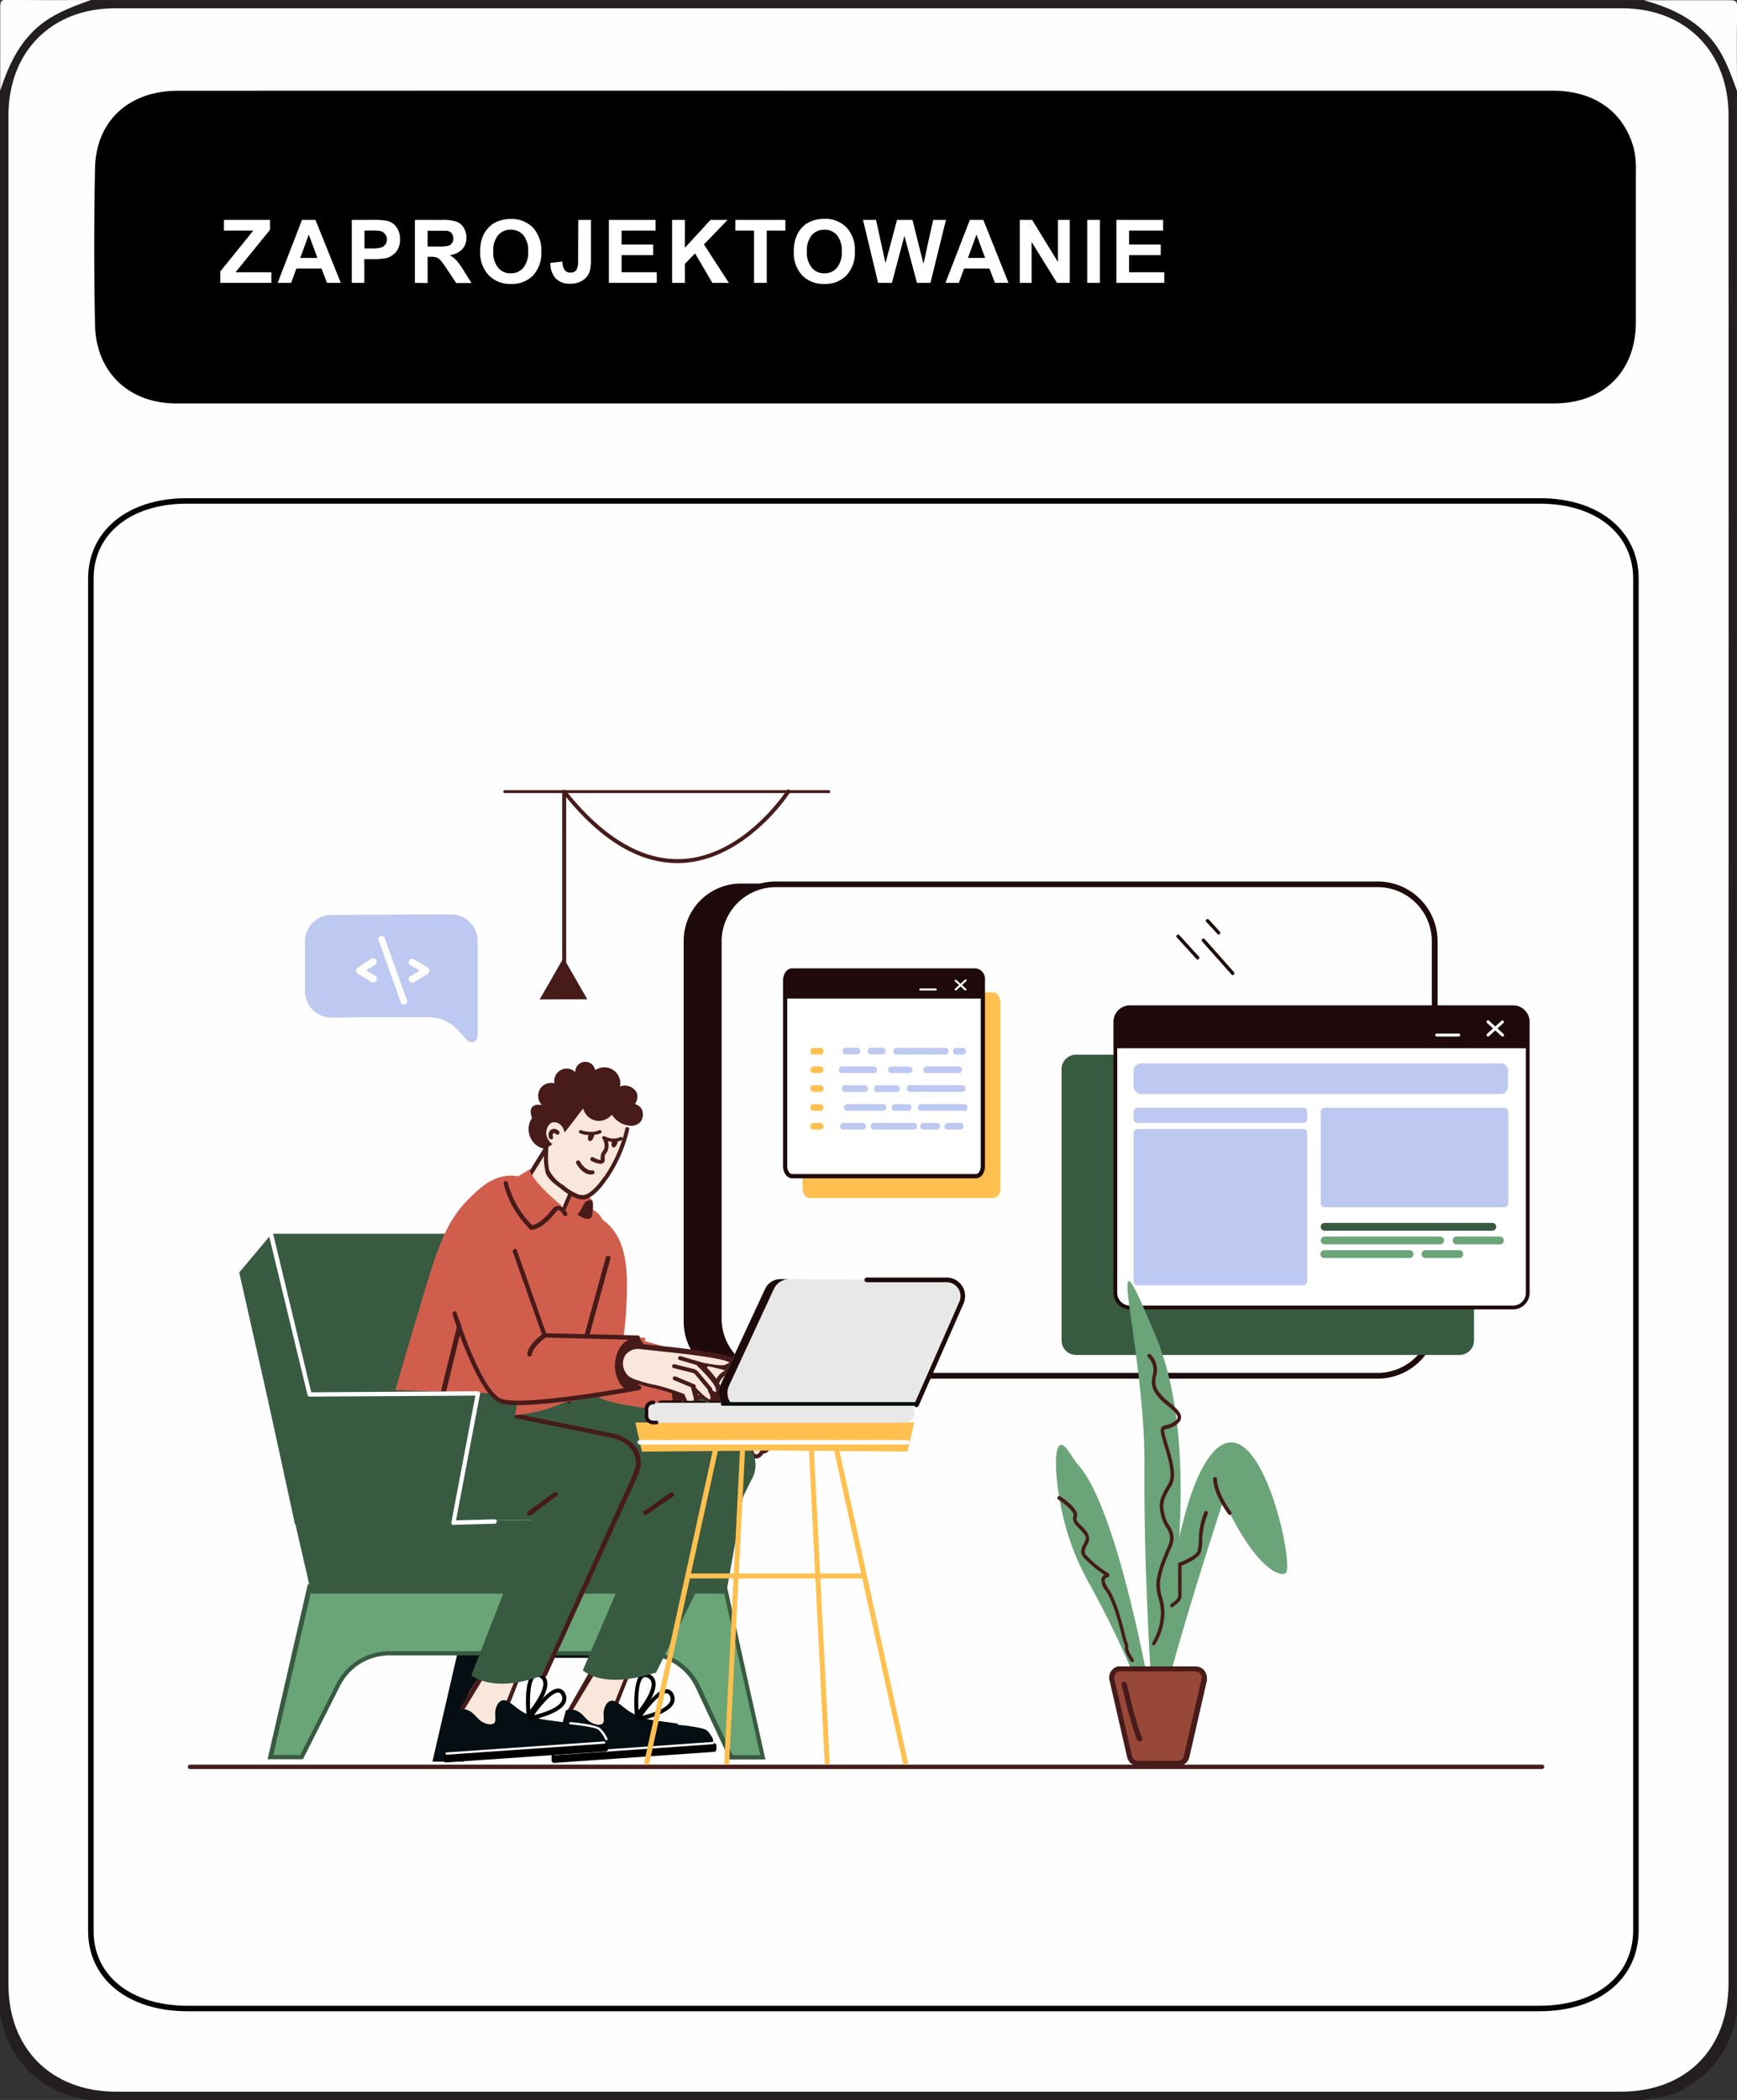 <svg xmlns="http://www.w3.org/2000/svg" xmlns:xlink="http://www.w3.org/1999/xlink" width="316" height="381.97" viewBox="0 0 316 381.97"><rect x="0" y="0" width="316" height="381.97" fill="#333333" stroke="none"/><defs><style>.a,.f{fill:none;}.b{fill:#231f20;}.c{fill:#fdfdfd;}.d{fill:#fefefe;}.e{fill:#fff;}.f{stroke:#000;stroke-miterlimit:10;}.g{clip-path:url(#a);}.h{fill:#461b1a;}.i{fill:#1e0a0a;}.j{clip-path:url(#b);}.k{fill:#385a41;}.l{fill:#bdc9f1;}.m{fill:#6aa478;}.n{clip-path:url(#c);}.o{fill:#ffc04f;}.p{clip-path:url(#d);}.q{fill:#050e13;}.r{fill:#6aa578;}.s{fill:#f9e7db;}.t{fill:#d15e4c;}.u{opacity:0;}.v{fill:#fefeff;}.w{clip-path:url(#e);}.x{fill:#e8e8e8;}.y{fill:#050e12;}.z{fill:#974839;}</style><clipPath id="a" transform="translate(108 141)"><rect class="a" x="-74.15" y="2.44" width="247.35" height="178.5"/></clipPath><clipPath id="b" transform="translate(108 141)"><rect class="a" x="84.83" y="41.48" width="85.88" height="64.23"/></clipPath><clipPath id="c" transform="translate(108 141)"><rect class="a" x="33.38" y="33.68" width="40.81" height="43.29"/></clipPath><clipPath id="d" transform="translate(108 141)"><rect class="a" x="-64.57" y="20.19" width="97.95" height="159.7"/></clipPath><clipPath id="e" transform="translate(108 141)"><rect class="a" x="7.47" y="91.17" width="119.59" height="89.07"/></clipPath></defs><path class="b" d="M191,241H-91.47A18.36,18.36,0,0,1-108,225V-124.47c.77-7,4.56-11.89,10.76-15.08,1.83-.94,3.84-.87,5.73-1.41H191c7.34.46,12.27,4.4,15.58,10.75.95,1.84.87,3.85,1.41,5.74V224.47c-.76,7-4.55,11.89-10.76,15.08C195.2,240.58,193,240.45,191,241Z" transform="translate(108 141)"/><path class="c" d="M208-124.47c-1.29-3.51-2.49-7.05-5.12-9.91-3.25-3.54-7.38-5.36-11.87-6.58,5.21,0,10.42,0,15.63,0,1.16,0,1.42.22,1.4,1.4C207.91-134.56,208-129.51,208-124.47Z" transform="translate(108 141)"/><path class="d" d="M-91.47-141c-3.68,1.33-7.33,2.65-10.27,5.47-3.21,3.08-4.87,6.94-6.22,11,0-5,0-10.09,0-15.13,0-1.17.23-1.42,1.4-1.4C-101.56-140.92-96.51-141-91.47-141Z" transform="translate(108 141)"/><path class="d" d="M206.46,50.25V219.72c0,12-7.73,19.75-19.62,19.75H-86.84c-11.78,0-19.62-7.79-19.62-19.5V-120c0-11.6,7.84-19.49,19.37-19.49H187.09c11.54,0,19.37,7.89,19.37,19.5Q206.48-34.85,206.46,50.25Z" transform="translate(108 141)"/><path d="M49.33-124.5H174.52c7.52,0,12.85,3.82,14.67,10.38a15.76,15.76,0,0,1,.41,4.21c0,9.16,0,18.33,0,27.49,0,9-5.87,14.8-14.91,14.8q-125.32,0-250.65,0c-8.58,0-14.58-5.69-14.75-14.26q-.29-14.25,0-28.49c.16-8.64,6.16-14.12,15.09-14.12Q-13.14-124.52,49.33-124.5Z" transform="translate(108 141)"/><path class="e" d="M-67.92-89.55v-2.08l6-7.43h-5.34V-101h8.38v1.8l-6.27,7.72h6.52v1.93Z" transform="translate(108 141)"/><path class="e" d="M-46-89.55h-2.51l-1-2.6h-4.58l-.94,2.6h-2.46L-53.06-101h2.45Zm-4.25-4.53-1.58-4.25-1.55,4.25Z" transform="translate(108 141)"/><path class="e" d="M-44-89.55V-101h3.71a13.79,13.79,0,0,1,2.75.17,3,3,0,0,1,1.65,1.12,3.58,3.58,0,0,1,.66,2.23,3.69,3.69,0,0,1-.38,1.78,3,3,0,0,1-1,1.12,3.24,3.24,0,0,1-1.2.55,13.2,13.2,0,0,1-2.4.16h-1.51v4.32Zm2.31-9.51v3.25h1.27A6,6,0,0,0-38.59-96a1.51,1.51,0,0,0,.72-.57,1.55,1.55,0,0,0,.26-.89,1.46,1.46,0,0,0-.37-1A1.59,1.59,0,0,0-38.9-99a12,12,0,0,0-1.67-.07Z" transform="translate(108 141)"/><path class="e" d="M-32.52-89.55V-101h4.87a8.25,8.25,0,0,1,2.67.31,2.63,2.63,0,0,1,1.33,1.1,3.29,3.29,0,0,1,.5,1.8,3,3,0,0,1-.76,2.13,3.67,3.67,0,0,1-2.27,1.06,5.22,5.22,0,0,1,1.24,1,12.6,12.6,0,0,1,1.32,1.86l1.4,2.23H-25L-26.66-92a15.07,15.07,0,0,0-1.22-1.68,1.77,1.77,0,0,0-.69-.48,3.75,3.75,0,0,0-1.17-.13h-.47v4.78Zm2.31-6.61h1.71a8.48,8.48,0,0,0,2.08-.14,1.22,1.22,0,0,0,.65-.48,1.48,1.48,0,0,0,.24-.86,1.42,1.42,0,0,0-.31-.94,1.45,1.45,0,0,0-.87-.44c-.19,0-.75,0-1.69,0h-1.81Z" transform="translate(108 141)"/><path class="e" d="M-20.64-95.2a7.27,7.27,0,0,1,.52-2.94A5.4,5.4,0,0,1-19-99.71a4.27,4.27,0,0,1,1.48-1,6.33,6.33,0,0,1,2.47-.46,5.39,5.39,0,0,1,4,1.57,6.05,6.05,0,0,1,1.52,4.37A6,6,0,0,1-11-90.92a5.31,5.31,0,0,1-4,1.57,5.38,5.38,0,0,1-4.06-1.56A5.89,5.89,0,0,1-20.64-95.2Zm2.38-.08a4.3,4.3,0,0,0,.9,3,2.92,2.92,0,0,0,2.28,1,2.89,2.89,0,0,0,2.27-1,4.37,4.37,0,0,0,.89-3,4.29,4.29,0,0,0-.87-2.94,2.9,2.9,0,0,0-2.29-1,2.94,2.94,0,0,0-2.3,1A4.29,4.29,0,0,0-18.26-95.28Z" transform="translate(108 141)"/><path class="e" d="M-2.79-101h2.3v7.25a7.29,7.29,0,0,1-.25,2.19A3.07,3.07,0,0,1-2-90a4,4,0,0,1-2.33.61,3.47,3.47,0,0,1-2.61-1,4,4,0,0,1-.92-2.79l2.18-.25a3,3,0,0,0,.29,1.39,1.23,1.23,0,0,0,1.14.62,1.29,1.29,0,0,0,1.1-.44,3.51,3.51,0,0,0,.32-1.83Z" transform="translate(108 141)"/><path class="e" d="M2.77-89.55V-101h8.49v1.94H5.08v2.54h5.75v1.93H5.08v3.11h6.4v1.93Z" transform="translate(108 141)"/><path class="e" d="M14.27-89.55V-101h2.32v5.08L21.26-101h3.11l-4.31,4.46,4.54,7h-3l-3.15-5.37L16.59-93v3.46Z" transform="translate(108 141)"/><path class="e" d="M29.18-89.55v-9.51h-3.4V-101h9.1v1.94H31.49v9.51Z" transform="translate(108 141)"/><path class="e" d="M36.41-95.2a7.26,7.26,0,0,1,.53-2.94A5.37,5.37,0,0,1,38-99.71a4.36,4.36,0,0,1,1.48-1A6.36,6.36,0,0,1,42-101.2a5.39,5.39,0,0,1,4,1.57,6,6,0,0,1,1.52,4.37A6,6,0,0,1,46-90.92a5.33,5.33,0,0,1-4,1.57,5.39,5.39,0,0,1-4.06-1.56A5.94,5.94,0,0,1,36.41-95.2Zm2.39-.08a4.3,4.3,0,0,0,.9,3,2.89,2.89,0,0,0,2.28,1,2.9,2.9,0,0,0,2.27-1,4.37,4.37,0,0,0,.88-3,4.34,4.34,0,0,0-.86-2.94,2.91,2.91,0,0,0-2.29-1,3,3,0,0,0-2.31,1A4.34,4.34,0,0,0,38.8-95.28Z" transform="translate(108 141)"/><path class="e" d="M51.75-89.55,49-101h2.37l1.72,7.87,2.1-7.87H58l2,8,1.76-8h2.33L61.27-89.55H58.82l-2.29-8.56-2.27,8.56Z" transform="translate(108 141)"/><path class="e" d="M75.47-89.55H73l-1-2.6H67.38l-.94,2.6H64L68.44-101h2.45Zm-4.25-4.53-1.58-4.25-1.55,4.25Z" transform="translate(108 141)"/><path class="e" d="M77.52-89.55V-101h2.25l4.69,7.65V-101h2.15v11.45H84.29L79.67-97v7.47Z" transform="translate(108 141)"/><path class="e" d="M89.79-89.55V-101H92.1v11.45Z" transform="translate(108 141)"/><path class="e" d="M95.1-89.55V-101h8.49v1.94H97.41v2.54h5.75v1.93H97.41v3.11h6.4v1.93Z" transform="translate(108 141)"/><path class="f" d="M189.61,87.42V210.05c0,8.66-7,14.29-17.63,14.29H-73.84c-10.58,0-17.63-5.64-17.63-14.11v-246c0-8.4,7-14.11,17.4-14.11H172.21c10.36,0,17.39,5.71,17.4,14.11Z" transform="translate(108 141)"/><g class="g"><path class="h" d="M-5.49,40.77h4.34L-3.32,37l-2.17-3.76L-7.64,37l-2.18,3.79Z" transform="translate(108 141)"/><path class="h" d="M42.69,3.26H-16.17A.29.29,0,0,1-16.45,3a.28.28,0,0,1,.28-.27H42.69a.28.28,0,1,1,0,.55Z" transform="translate(108 141)"/><path class="h" d="M-5.37,35.41a.36.36,0,0,1-.35-.36V3a.35.35,0,0,1,.35-.36.37.37,0,0,1,.29.14c6.86,8.64,14,12.81,21.18,12.47C27.36,14.68,35,2.93,35.08,2.81a.38.38,0,0,1,.49-.18.37.37,0,0,1,.17.49.35.35,0,0,1-.05.08c-.08.12-7.92,12.17-19.56,12.77C8.92,16.34,1.82,12.32-5,4V35a.35.35,0,0,1-.36.37Z" transform="translate(108 141)"/><path class="h" d="M172.53,180.78h-246a.4.4,0,0,1-.35-.45.39.39,0,0,1,.35-.35h246a.4.4,0,0,1,0,.8Z" transform="translate(108 141)"/><path class="i" d="M142.63,109.77H33.13a10.91,10.91,0,0,1-10.89-10.9V30.23A10.9,10.9,0,0,1,33.13,19.34h109.5a10.89,10.89,0,0,1,10.9,10.89V98.87A10.91,10.91,0,0,1,142.63,109.77ZM33.13,20.37a9.87,9.87,0,0,0-9.85,9.86V98.87a9.87,9.87,0,0,0,9.85,9.85h109.5a9.85,9.85,0,0,0,9.85-9.85V30.23a9.86,9.86,0,0,0-9.85-9.86Z" transform="translate(108 141)"/><path class="i" d="M33.13,109.85A10.41,10.41,0,0,1,22.76,99.39V30.17A10.42,10.42,0,0,1,33.1,19.71H26.75A10.42,10.42,0,0,0,16.38,30.17h0V99.43a10.42,10.42,0,0,0,10.37,10.42h6.38Z" transform="translate(108 141)"/><path class="i" d="M109.88,33.53a.3.3,0,0,1-.23-.11l-3.55-3.9a.31.31,0,0,1,0-.43h0a.31.31,0,0,1,.44,0l3.55,3.9a.3.3,0,0,1,0,.44A.26.26,0,0,1,109.88,33.53Z" transform="translate(108 141)"/><path class="i" d="M116.27,36.37a.3.3,0,0,1-.23-.11l-5.33-6a.33.33,0,0,1,0-.45.31.31,0,0,1,.44,0h0l5.32,6a.31.31,0,0,1,0,.44h0A.28.28,0,0,1,116.27,36.37Z" transform="translate(108 141)"/><path class="i" d="M113.74,29a.34.34,0,0,1-.23-.1l-2.05-2.2a.31.31,0,0,1,0-.44.32.32,0,0,1,.45,0l0,0,2,2.2a.31.31,0,0,1,0,.44h0A.32.32,0,0,1,113.74,29Z" transform="translate(108 141)"/></g><g class="j"><path class="k" d="M160.16,53.49v49.32a2.65,2.65,0,0,1-2.65,2.65H87.77a2.65,2.65,0,0,1-2.65-2.64h0V53.49a2.64,2.64,0,0,1,2.63-2.65h69.76A2.65,2.65,0,0,1,160.16,53.49Z" transform="translate(108 141)"/><path class="e" d="M169.92,44.87v49.3a2.63,2.63,0,0,1-2.63,2.65H97.56a2.65,2.65,0,0,1-2.7-2.6V44.87a2.65,2.65,0,0,1,2.65-2.65h69.76a2.65,2.65,0,0,1,2.65,2.64Z" transform="translate(108 141)"/><path class="i" d="M169.92,44.87v4.81H94.86V44.87a2.65,2.65,0,0,1,2.65-2.65h69.76a2.65,2.65,0,0,1,2.65,2.64Z" transform="translate(108 141)"/><path class="e" d="M157.42,47.54h-4.09a.27.27,0,0,1-.23-.31.28.28,0,0,1,.23-.22h4.09a.26.26,0,0,1,.22.31.24.24,0,0,1-.22.22Z" transform="translate(108 141)"/><path class="e" d="M165.36,47.54a.26.26,0,0,1-.19-.07l-2.64-2.4a.27.27,0,1,1,.38-.38l2.64,2.4a.28.28,0,0,1,0,.38A.26.26,0,0,1,165.36,47.54Z" transform="translate(108 141)"/><path class="e" d="M162.71,47.54a.27.27,0,0,1-.2-.46l2.64-2.4a.27.27,0,0,1,.38.38l-2.64,2.4A.25.25,0,0,1,162.71,47.54Z" transform="translate(108 141)"/><path class="i" d="M167.27,97.17H97.56a3,3,0,0,1-3-3V44.87a3,3,0,0,1,3-3h69.71a3,3,0,0,1,3,3v49.3A3,3,0,0,1,167.27,97.17ZM97.56,42.57a2.32,2.32,0,0,0-2.31,2.3v49.3a2.32,2.32,0,0,0,2.31,2.31h69.71a2.32,2.32,0,0,0,2.32-2.31V44.87a2.32,2.32,0,0,0-2.32-2.3Z" transform="translate(108 141)"/><path class="l" d="M165,58H99.58a1.4,1.4,0,0,1-1.35-1.35V53.75a1.39,1.39,0,0,1,1.35-1.34H165a1.38,1.38,0,0,1,1.35,1.34v2.92A1.39,1.39,0,0,1,165,58Z" transform="translate(108 141)"/><path class="l" d="M129.09,63.26H98.94a.72.72,0,0,1-.71-.71V61.2a.72.72,0,0,1,.72-.72H129.1a.72.72,0,0,1,.72.72v1.35a.71.71,0,0,1-.73.71Z" transform="translate(108 141)"/><path class="l" d="M129.09,92.79H98.94a.72.72,0,0,1-.72-.71v-27a.72.72,0,0,1,.72-.72h30.15a.73.73,0,0,1,.72.72v27A.73.73,0,0,1,129.09,92.79Z" transform="translate(108 141)"/><path class="l" d="M165.67,78.6H133a.72.72,0,0,1-.72-.72V61.22a.71.71,0,0,1,.71-.72h32.67a.72.72,0,0,1,.72.72h0V77.86a.72.72,0,0,1-.7.74Z" transform="translate(108 141)"/><path class="k" d="M163.41,82.86H133.06a.72.72,0,0,1-.78-.64.7.7,0,0,1,.64-.78h30.49a.71.71,0,0,1,.14,1.42Z" transform="translate(108 141)"/><path class="m" d="M154,85.34H133a.71.71,0,1,1,0-1.42h21a.71.71,0,0,1,0,1.42Z" transform="translate(108 141)"/><path class="m" d="M148.41,87.83H133a.72.72,0,0,1-.78-.64.7.7,0,0,1,.64-.78h15.51a.71.71,0,0,1,.14,1.42Z" transform="translate(108 141)"/><path class="m" d="M157.41,87.83h-6a.72.72,0,0,1-.78-.64.7.7,0,0,1,.64-.78h6.14a.71.71,0,0,1,.14,1.42Z" transform="translate(108 141)"/><path class="m" d="M164.91,85.34H157a.71.71,0,1,1,0-1.42h7.87a.71.71,0,0,1,0,1.42Z" transform="translate(108 141)"/></g><g class="n"><path class="o" d="M74,41.32V75.24c0,.94-.6,1.68-1.27,1.68H39.28c-.68,0-1.28-.8-1.28-1.81V41.32c0-1,.57-1.81,1.28-1.81H72.7c.67,0,1.22.74,1.26,1.68Z" transform="translate(108 141)"/><path class="e" d="M70.81,37.33V71.24c0,.94-.6,1.69-1.27,1.69H36.11c-.67,0-1.26-.81-1.26-1.82V37.33c0-1,.56-1.81,1.26-1.81H69.53c.68,0,1.23.75,1.27,1.69A.49.49,0,0,1,70.81,37.33Z" transform="translate(108 141)"/><path class="i" d="M70.81,37.33v3.3h-36v-3.3c0-1,.56-1.81,1.26-1.81H69a1.81,1.81,0,0,1,1.81,1.69A.49.49,0,0,1,70.81,37.33Z" transform="translate(108 141)"/><path class="e" d="M62.23,39.16h-2.8a.18.18,0,0,1,0-.36h2.8a.18.18,0,0,1,0,.36Z" transform="translate(108 141)"/><path class="e" d="M67.67,39.16a.15.15,0,0,1-.12,0l-1.81-1.64a.18.18,0,1,1,.22-.29l0,0,1.81,1.64a.19.19,0,0,1,0,.26A.2.2,0,0,1,67.67,39.16Z" transform="translate(108 141)"/><path class="e" d="M65.87,39.16a.17.17,0,0,1-.14-.06.19.19,0,0,1,0-.26l1.81-1.64a.18.18,0,1,1,.27.25l0,0L66,39.11A.14.14,0,0,1,65.87,39.16Z" transform="translate(108 141)"/><path class="i" d="M69.53,73.33H36.11c-.93,0-1.65-1-1.65-2.2V37.33c0-1.23.72-2.19,1.65-2.19H69.53a1.91,1.91,0,0,1,1.66,2V71.28C71.13,72.46,70.42,73.33,69.53,73.33ZM36.11,35.9c-.48,0-.89.68-.89,1.43V71.11c0,.78.41,1.44.89,1.44H69.53c.46,0,.85-.6.89-1.35V37.25c0-.75-.43-1.35-.89-1.35Z" transform="translate(108 141)"/><path class="l" d="M50.36,49.58H52.6a.62.62,0,0,1,0,1.22H50.36a.62.62,0,0,1,0-1.22Z" transform="translate(108 141)"/><path class="l" d="M45.79,49.58H48a.55.55,0,0,1,.49.61.56.56,0,0,1-.49.61H45.79a.62.62,0,0,1,0-1.22Z" transform="translate(108 141)"/><path class="l" d="M64.55,50.21h0a.57.57,0,0,1-.51.61H55a.62.62,0,0,1,0-1.22h9A.57.57,0,0,1,64.55,50.21Z" transform="translate(108 141)"/><path class="l" d="M67.74,50.21h0a.57.57,0,0,1-.51.61H65.88a.62.62,0,0,1,0-1.22h1.35A.58.58,0,0,1,67.74,50.21Z" transform="translate(108 141)"/><path class="l" d="M51.5,56.41h3.69a.57.57,0,0,1,.51.61.56.56,0,0,1-.51.61H51.5A.56.56,0,0,1,51,57,.57.57,0,0,1,51.5,56.41Z" transform="translate(108 141)"/><path class="l" d="M45.68,56.41h3.68a.58.58,0,0,1,.52.61.58.58,0,0,1-.52.61H45.68a.57.57,0,0,1-.51-.61A.57.57,0,0,1,45.68,56.41Z" transform="translate(108 141)"/><path class="l" d="M67.61,57h0a.56.56,0,0,1-.5.61H57.48a.62.62,0,0,1,0-1.22h9.63A.57.57,0,0,1,67.61,57Z" transform="translate(108 141)"/><path class="l" d="M46.05,59.83H52.7a.57.57,0,0,1,.51.61.56.56,0,0,1-.51.61H46.05a.62.62,0,0,1,0-1.22Z" transform="translate(108 141)"/><path class="l" d="M68,60.44h0a.56.56,0,0,1-.51.61h-8a.62.62,0,0,1,0-1.22h8A.56.56,0,0,1,68,60.44Z" transform="translate(108 141)"/><path class="l" d="M57.81,60.44h0a.58.58,0,0,1-.52.61H54.73a.62.62,0,0,1,0-1.22h2.56A.58.58,0,0,1,57.81,60.44Z" transform="translate(108 141)"/><path class="l" d="M67,53.58h0a.58.58,0,0,1-.51.61h-6a.62.62,0,0,1,0-1.22h6A.58.58,0,0,1,67,53.58Z" transform="translate(108 141)"/><path class="l" d="M51.55,53.58h0a.57.57,0,0,1-.51.61H45.1a.62.62,0,0,1,0-1.22H51A.58.58,0,0,1,51.55,53.58Z" transform="translate(108 141)"/><path class="l" d="M58,53.58h0a.61.61,0,0,1-.62.61H54.23a.61.61,0,0,1-.67-.54A.62.62,0,0,1,54.1,53h3.3A.61.61,0,0,1,58,53.58Z" transform="translate(108 141)"/><path class="l" d="M45.46,63.25h3.37A.61.61,0,1,1,49,64.47h-3.5a.61.61,0,1,1-.13-1.22Z" transform="translate(108 141)"/><path class="l" d="M51,63.25h7.23a.61.61,0,0,1,0,1.22H51a.61.61,0,0,1,0-1.22Z" transform="translate(108 141)"/><path class="l" d="M63,63.86h0a.58.58,0,0,1-.51.61H59.91a.62.62,0,0,1,0-1.22h2.58A.57.57,0,0,1,63,63.86Z" transform="translate(108 141)"/><path class="l" d="M67.25,63.86h0a.55.55,0,0,1-.48.61H64.31a.62.62,0,0,1,0-1.22h2.46A.55.55,0,0,1,67.25,63.86Z" transform="translate(108 141)"/><path class="o" d="M41.8,50.21h0a.58.58,0,0,1-.51.61H39.94a.62.62,0,0,1,0-1.22h1.35A.58.58,0,0,1,41.8,50.21Z" transform="translate(108 141)"/><path class="o" d="M41.8,53.58h0a.58.58,0,0,1-.51.61H39.94a.62.62,0,0,1,0-1.22h1.35A.58.58,0,0,1,41.8,53.58Z" transform="translate(108 141)"/><path class="o" d="M41.8,57h0a.59.59,0,0,1-.51.62H39.94a.59.59,0,0,1-.52-.62.57.57,0,0,1,.52-.6h1.35A.57.57,0,0,1,41.8,57Z" transform="translate(108 141)"/><path class="o" d="M41.8,60.44h0a.59.59,0,0,1-.51.62H39.94a.59.59,0,0,1-.52-.62.57.57,0,0,1,.52-.6h1.35A.57.57,0,0,1,41.8,60.44Z" transform="translate(108 141)"/><path class="o" d="M41.8,63.86h0a.59.59,0,0,1-.51.62H39.94a.59.59,0,0,1-.52-.62.56.56,0,0,1,.52-.6h1.35A.56.56,0,0,1,41.8,63.86Z" transform="translate(108 141)"/></g><g class="p"><path class="q" d="M26,157.29v3.27H-7.58A10.51,10.51,0,0,0-17,166.32l-6.65,13.11h-5.68l4.54-19.68,2.62-11.33H24Z" transform="translate(108 141)"/><path class="r" d="M30.73,178.62H25l-6-12.81a10.52,10.52,0,0,0-9.53-6.07H-37.11a10.51,10.51,0,0,0-9.37,5.75l-6.66,13.12h-5.67l7.16-31,75.48,0,.18.82,2,8.91Z" transform="translate(108 141)"/><path class="k" d="M24.15,147.16l-75.8,0H-52L-59.32,179h6.43l6.75-13.34a10.05,10.05,0,0,1,9-5.55H9.43A10.16,10.16,0,0,1,18.59,166l6,12.81.11.23h6.54Zm-4.81,18.47a11,11,0,0,0-9.9-6.29H-37.09a10.86,10.86,0,0,0-9.74,6l-6.55,12.9h-4.91l7-30.23,74.85,0,6.75,30.24h-5Q22.25,171.92,19.34,165.63Z" transform="translate(108 141)"/><path class="k" d="M-47.54,135.48-58.81,83.41h48.29L2.11,135.52Z" transform="translate(108 141)"/><path class="k" d="M-46.24,135.48l-.67.72h-7.26l-4.72-20.95-5.59-24.8,5.88-7L-52,111.3Z" transform="translate(108 141)"/><path class="k" d="M30.8,112.63q-1.1,5.63-2.18,11.23h0l-2.26,11.65a2.29,2.29,0,0,1-.07.36H-10.13l-.08-.36q-2.52-11.46-5-22.89Z" transform="translate(108 141)"/><path class="k" d="M30.8,112.63q-1.1,5.63-2.18,11.23h0l-2.26,11.65a2.29,2.29,0,0,1-.07.36H18.87a2.29,2.29,0,0,1,.07-.36q2.22-11.46,4.44-22.89Z" transform="translate(108 141)"/><path class="k" d="M-54.43,135.52l.08.36,3,13H24.1l2.4-13.38Z" transform="translate(108 141)"/><path class="s" d="M8.47,157.89,1.26,176a4.28,4.28,0,0,1-4.87.28,4.44,4.44,0,0,1-.57-6.32c2-6.6,7.74-9.88,9.76-16.48Z" transform="translate(108 141)"/><path class="h" d="M1.48,176.25a.34.34,0,0,0,.13-.16L8.81,158a.36.36,0,0,0-.06-.37l-2.21-5.53a4.72,4.72,0,0,0-1.35.07c-.12,0-.39,1.1-.43,1.23l-9.3,16.33a5.19,5.19,0,0,0-1,3.9,4.28,4.28,0,0,0,1.71,2.89,4.1,4.1,0,0,0,2.7.67A5.1,5.1,0,0,0,1.48,176.25ZM8.05,158,1,175.72a3.9,3.9,0,0,1-4.37.22,3.53,3.53,0,0,1-1.41-2.4,4.48,4.48,0,0,1,.92-3.37.34.34,0,0,0,.06-.12L5.9,154Z" transform="translate(108 141)"/><path class="q" d="M3,168.41c.92-.36,2,.86,3.37,1.8a11.36,11.36,0,0,0,4.6,1.71l8.76,1.19a2.75,2.75,0,0,1,2,2.48l.08,1.27-29.15,2,2.3-8.76a3.05,3.05,0,0,1,1.56-.05c1.71.41,2,2.19,3.84,2.58a1.41,1.41,0,0,0,1.22-.08c.64-.54-.19-1.83.58-3.29A1.57,1.57,0,0,1,3,168.41Z" transform="translate(108 141)"/><path d="M21.86,177.66l-29,2a.49.49,0,0,1-.52-.46l0-.64a.5.5,0,0,1,.46-.52l29-2a.51.51,0,0,1,.53.46l0,.64A.49.49,0,0,1,21.86,177.66Z" transform="translate(108 141)"/><path class="e" d="M21.64,176.27l-28.68,2a.2.2,0,0,1-.22-.18h0a.23.23,0,0,1,.19-.23l28.68-2a.21.21,0,1,1,.07.41h-.07Z" transform="translate(108 141)"/><path d="M8.13,171.27c.15-.17,3.57-4,3.1-6.39a1.84,1.84,0,0,0-1.08-1.35,1.42,1.42,0,0,0-1.51,0C7,164.71,7.43,170.39,7.5,171a.35.35,0,0,0,.25.31.33.33,0,0,0,.14,0A.31.31,0,0,0,8.13,171.27Zm1.7-7.1a1.16,1.16,0,0,1,.68.84c.28,1.35-1.29,3.72-2.35,5.08-.13-2.27,0-5.32.89-5.94a.73.73,0,0,1,.28-.1A1.08,1.08,0,0,1,9.83,164.17Z" transform="translate(108 141)"/><path d="M8.13,172c.21,0,5.33-1,6.4-3.1a1.89,1.89,0,0,0,0-1.73,1.43,1.43,0,0,0-1.2-.91c-2-.13-5.21,4.64-5.56,5.18a.36.36,0,0,0,0,.4.35.35,0,0,0,.32.16Zm5.14-5c.15,0,.38.07.59.49a1.17,1.17,0,0,1,0,1.09c-.63,1.23-3.31,2.11-5,2.52,1.27-1.8,3.19-4,4.29-4.1Z" transform="translate(108 141)"/><path class="e" d="M22,175.63a.2.2,0,0,1-.2-.12,5.33,5.33,0,0,0-1.21-1.76c-.59-.5-3.91-.9-5.14-1a.18.18,0,0,1-.18-.2h0a.19.19,0,0,1,.21-.19h0c.46,0,4.56.43,5.39,1.11a5.62,5.62,0,0,1,1.35,1.92.19.19,0,0,1-.1.26H22Z" transform="translate(108 141)"/><path class="s" d="M-11.23,157.8l-7.2,18.07a4.3,4.3,0,0,1-4.88.28,4.45,4.45,0,0,1-.57-6.31c2-6.61,7.74-9.9,9.76-16.49Z" transform="translate(108 141)"/><path class="h" d="M-18.22,176.17a.33.33,0,0,0,.13-.16l7.2-18.08a.34.34,0,0,0-.06-.37l-2.2-5.53a4.72,4.72,0,0,0-1.35.08c-.12,0-.39,1.1-.43,1.22l-9.3,16.33a5.19,5.19,0,0,0-1,3.9,4.28,4.28,0,0,0,1.71,2.89,4.1,4.1,0,0,0,2.7.67A5.09,5.09,0,0,0-18.22,176.17Zm6.58-18.3-7.09,17.76a3.92,3.92,0,0,1-4.37.22,3.57,3.57,0,0,1-1.41-2.4,4.49,4.49,0,0,1,.92-3.37.34.34,0,0,0,.06-.12l9.74-16Z" transform="translate(108 141)"/><path class="q" d="M-16.71,168.32c.91-.36,2,.86,3.37,1.8a11.12,11.12,0,0,0,4.59,1.71L0,173a2.77,2.77,0,0,1,2,2.48l.09,1.27-29.16,2,2.3-8.77a3.17,3.17,0,0,1,1.56,0c1.71.41,2,2.19,3.85,2.58a1.43,1.43,0,0,0,1.21-.09c.64-.53-.18-1.83.59-3.29A1.59,1.59,0,0,1-16.71,168.32Z" transform="translate(108 141)"/><path d="M2.16,177.58l-29,2a.48.48,0,0,1-.51-.44v0l0-.64a.48.48,0,0,1,.45-.52l29-2a.5.5,0,0,1,.52.46l0,.67A.47.47,0,0,1,2.16,177.58Z" transform="translate(108 141)"/><path class="e" d="M1.94,176.17l-28.68,2a.19.19,0,0,1-.21-.19.2.2,0,0,1,.18-.22l28.69-2a.21.21,0,0,1,.21.19.19.19,0,0,1-.18.21Z" transform="translate(108 141)"/><path d="M-11.56,171.18c.15-.16,3.56-4,3.09-6.4a1.82,1.82,0,0,0-1.08-1.34,1.4,1.4,0,0,0-1.5,0c-1.7,1.18-1.21,6.86-1.15,7.5a.34.34,0,0,0,.25.31h.14A.32.32,0,0,0-11.56,171.18Zm1.7-7.09a1.15,1.15,0,0,1,.67.84c.28,1.35-1.29,3.72-2.35,5.07-.13-2.26,0-5.31.9-5.93a.56.56,0,0,1,.28-.1A1.11,1.11,0,0,1-9.86,164.09Z" transform="translate(108 141)"/><path d="M-11.57,171.88c.22,0,5.33-1,6.4-3.1a1.89,1.89,0,0,0,0-1.73,1.4,1.4,0,0,0-1.21-.9c-2-.14-5.2,4.63-5.55,5.17a.36.36,0,0,0,0,.4.39.39,0,0,0,.33.17Zm5.14-5c.15,0,.39.07.59.5a1.15,1.15,0,0,1,0,1.08c-.62,1.24-3.31,2.11-5,2.52,1.27-1.8,3.19-4,4.28-4.1Z" transform="translate(108 141)"/><path class="e" d="M2.31,175.54a.19.19,0,0,1-.2-.12,5.55,5.55,0,0,0-1.22-1.77c-.59-.5-3.91-.89-5.14-1a.21.21,0,0,1-.19-.22h0a.2.2,0,0,1,.22-.18c.46,0,4.56.43,5.39,1.1a5.72,5.72,0,0,1,1.35,1.92.19.19,0,0,1-.1.26H2.31Z" transform="translate(108 141)"/><path class="t" d="M-2.42,79.2A10.11,10.11,0,0,1,2.3,81.39C6.52,85,6.2,91.65,5.91,97.45a47.39,47.39,0,0,1-2,11.34c-.31.33-1.82,1.87-3,1.43-.3-.11-.5-.32-1-.93a30.51,30.51,0,0,1-1.84-2.55C-2.76,105.28-3.38,94.32-2.42,79.2Z" transform="translate(108 141)"/><path class="t" d="M2.38,102.13c1-.1,3.13-.25,8.72,1.31a68.14,68.14,0,0,1,7.22,2.45c-.4,1.91-.81,3.83-1.24,5.78-.31,1.39-.62,2.77-.94,4.13a67.27,67.27,0,0,1-7.09-.71c-5.19-.81-7.83-1.24-9.82-3.15s-3.66-5.29-2.44-7.5C-2.2,102.62.45,102.34,2.38,102.13Z" transform="translate(108 141)"/><path class="h" d="M17.37,104.92a1.71,1.71,0,0,0-.95-.06c-1.88.47-2.09,4.72-2.18,6.33-.12,2.61.42,3.42.94,3.75a2,2,0,0,0,.32.17h0A2.92,2.92,0,0,0,18,113.8,9.73,9.73,0,0,0,19.46,110a5.4,5.4,0,0,0,0-2.59A4.48,4.48,0,0,0,17.37,104.92Z" transform="translate(108 141)"/><path class="s" d="M22.63,111.57a6.8,6.8,0,0,0-.56,3.59c.22,2-1.76,5.23-.59,4.87s2.48-2.92,3.9-3.8S22.63,111.57,22.63,111.57Z" transform="translate(108 141)"/><path class="h" d="M21.59,120.34a5.91,5.91,0,0,0,2.12-1.94,9.06,9.06,0,0,1,1.87-1.89,1,1,0,0,0,.47-.76c.12-1.43-2.62-4-3.17-4.49a.39.39,0,0,0-.31-.09.36.36,0,0,0-.26.19,7.3,7.3,0,0,0-.61,3.8,8.4,8.4,0,0,1-.58,3.06c-.34,1-.54,1.67-.2,2a.54.54,0,0,0,.45.16Zm3.73-4.65a.28.28,0,0,1-.12.19,9.48,9.48,0,0,0-2,2,6.55,6.55,0,0,1-1.66,1.66,11.4,11.4,0,0,1,.33-1.14,8.86,8.86,0,0,0,.61-3.37,6.87,6.87,0,0,1,.34-2.92c1.18,1.2,2.61,2.85,2.53,3.57Z" transform="translate(108 141)"/><path class="s" d="M25.7,108.35l-8.77-2.25a10.63,10.63,0,0,0,.07,7.19l5.39-.29Z" transform="translate(108 141)"/><path class="h" d="M22.71,113.21,26,108.57a.44.44,0,0,0,0-.37.36.36,0,0,0-.26-.23l-8.77-2.26a.38.38,0,0,0-.45.23,11,11,0,0,0,.07,7.47.38.38,0,0,0,.37.24l5.39-.3h0A.38.38,0,0,0,22.71,113.21Zm-5.53-6.66,7.91,2-2.89,4.05-4.95.27a10.4,10.4,0,0,1-.09-6.34Z" transform="translate(108 141)"/><path class="s" d="M32.34,119.33l-2-5.93-.21.07.16-.11c-.33-.82-.67-1.63-1-2.44l-3.34-2.7-4.11,2.22L23.89,118h0l1.6,5.82a.87.87,0,0,0,.62.67.68.68,0,0,0,.74-.38l-.77-5.86.39-.45,2.31,5.64a.79.79,0,0,0,1,.47,1.44,1.44,0,0,0,.85-1h0a.82.82,0,0,0,1-.49.8.8,0,0,0,0-.53l-1.93-5.63c.48,1.22.57,1.29,1,2.44.37,1,.52,1.49,1,1.62a.61.61,0,0,0,.42,0C32.39,120.21,32.47,119.8,32.34,119.33Z" transform="translate(108 141)"/><path class="h" d="M27.22,124.2a.34.34,0,0,0,0-.2l-.72-5.07,1.93,4.65a1.18,1.18,0,0,0,1.43.68,1.68,1.68,0,0,0,1-.87A1.19,1.19,0,0,0,32,121.84l-.37-1.1a.83.83,0,0,0,.67-.08,1.21,1.21,0,0,0,.37-1.43h0l-2-6a11.74,11.74,0,0,0-4.72-5.35.46.46,0,0,0-.2-.05,3.9,3.9,0,0,0-3.44,2,3.83,3.83,0,0,0-.27,2.7l1.49,5.45v.06l1.58,5.76a1.28,1.28,0,0,0,.88.91,1.71,1.71,0,0,0,.32,0A1.08,1.08,0,0,0,27.22,124.2Zm-4.44-11.77a3.1,3.1,0,0,1,.21-2.2,3.18,3.18,0,0,1,2.7-1.64,11.3,11.3,0,0,1,2.84,2.5A11.12,11.12,0,0,1,30,113.52l2,5.91a.76.76,0,0,1,0,.61h-.14c-.2-.07-.34-.41-.6-1.11l-.11-.28c-.23-.61-.37-.93-.52-1.26s-.27-.61-.5-1.19a.37.37,0,0,0-.49-.15.36.36,0,0,0-.18.4l1.93,5.63a.42.42,0,0,1-.12.46.4.4,0,0,1-.46.09.39.39,0,0,0-.3,0,.39.39,0,0,0-.19.23,1.08,1.08,0,0,1-.61.68.46.46,0,0,1-.53-.27l-2.37-5.63a.33.33,0,0,0-.27-.21.34.34,0,0,0-.33.11l-.4.45a.39.39,0,0,0-.09.29l.8,5.68a.26.26,0,0,1-.27.11.54.54,0,0,1-.36-.39l-1.59-5.82v-.06Z" transform="translate(108 141)"/><path class="k" d="M28.68,128.22Q20,145.8,11.3,163.34l-.19-.05c-8.94,2.82-12.47.08-13.08-.49L10.41,134l-24.75.24a10.26,10.26,0,0,1-10.37-10.07v-.93c.38-1.29.75-2.57,1.14-3.86a10.25,10.25,0,0,1,12.06-7.14l9.4,2.06q6.84,1.53,13.61,3.07Q18,118.81,25,120.45a5.38,5.38,0,0,1,4.31,3.83A5.28,5.28,0,0,1,28.68,128.22Z" transform="translate(108 141)"/><path class="h" d="M9.41,134.59a.37.37,0,0,1-.34-.17.4.4,0,0,1,.1-.57L14,130.51a.41.41,0,0,1,.57.11h0a.4.4,0,0,1-.1.57h0L9.64,134.5A.33.33,0,0,1,9.41,134.59Z" transform="translate(108 141)"/><path class="k" d="M7.57,127.26a1.39,1.39,0,0,1-.06.13l-.14.28L-8.91,163.6c-7.73,3-11.8,1.22-13.35.15q5.79-14.83,11.58-29.72l-26.78,1.18a8.39,8.39,0,0,1-8.76-7.94v-.75a19.68,19.68,0,0,1,.58-4c.23-.86.45-1.72.68-2.58a9.54,9.54,0,0,1,11-7l10.12,1.9q6.87,1.29,13.7,2.61l4.63.89,9,1.75a6.26,6.26,0,0,1,2.61,1.21h0a5,5,0,0,1,1.51,6Z" transform="translate(108 141)"/><path class="h" d="M-11.68,134.7a.41.41,0,0,1-.44-.38.42.42,0,0,1,.17-.36l4.72-3.49a.42.42,0,0,1,.59.09.42.42,0,0,1-.09.58l-4.72,3.5A.46.46,0,0,1-11.68,134.7Z" transform="translate(108 141)"/><path class="h" d="M-8.88,164a.42.42,0,0,1-.3-.1.41.41,0,0,1-.08-.5l.36-.79c.13-.29.26-.59.41-.91,4.25-9.35,13.67-30.09,15.63-34.48l.06-.14V127a.08.08,0,0,1,0-.06,4,4,0,0,0-1-5,4.46,4.46,0,0,0-.42-.34h0a6.29,6.29,0,0,0-2.46-1.06L-18,116.18a.4.4,0,0,1-.31-.48.41.41,0,0,1,.48-.32L3.5,119.75a7.1,7.1,0,0,1,2.74,1.17l.07,0a3.81,3.81,0,0,1,.5.4A4.78,4.78,0,0,1,8,127.32v0s0,.07,0,.11l0,.08C5.92,132-3.5,152.7-7.75,162.05l-.41.91-.4.87,0,0A.36.36,0,0,1-8.88,164Z" transform="translate(108 141)"/><path class="t" d="M-4.53,113.72a28.57,28.57,0,0,1-5.31,1.93c-7.18,1.8-13.42.37-18.26-.79a57.27,57.27,0,0,1-8.09-2.59c1.09-3.8,2.89-10,5.24-17.77,2.66-8.82,4.17-13.48,8.48-17.68,1.75-1.71,3.68-3.54,6.57-3.93,2.73-.38,5.65,1.25,11.61,4C-1.23,78.37.29,79.09,1.05,80c2.46,3,1.2,7.42-1.49,17.75C-1.16,100.6-2.61,106.18-4.53,113.72Z" transform="translate(108 141)"/><path class="h" d="M-4.5,114.27a.21.21,0,0,1-.11,0,.44.44,0,0,1-.3-.53l7.11-26a.44.44,0,0,1,.53-.31.43.43,0,0,1,.31.52v0l-7.12,26A.42.42,0,0,1-4.5,114.27Z" transform="translate(108 141)"/><path class="h" d="M-27.32,112.37h-.09a.42.42,0,0,1-.32-.5v0l4.05-16.47a.45.45,0,0,1,.53-.32.43.43,0,0,1,.31.53h0l-4,16.47A.43.43,0,0,1-27.32,112.37Z" transform="translate(108 141)"/><path class="h" d="M-.33,77.29s.48.23,0,3.06c0,0-.81,1.41-4-1.54a37.79,37.79,0,0,1-4.95-5.32l3.76-.2Z" transform="translate(108 141)"/><path class="t" d="M-3.13,80.14a8,8,0,0,0,.95-1.35c.37-.67.49-1.14,1-1.35a1.39,1.39,0,0,1,.9-.09,16,16,0,0,0-11.35-5.61l-2.19,3.52c1.39.79,2.91,1.6,4.57,2.38A62.2,62.2,0,0,0-3.13,80.14Z" transform="translate(108 141)"/><g class="u"><path class="h" d="M10.17,65.55a.38.38,0,0,1-.32-.43.37.37,0,0,1,.32-.32,3.85,3.85,0,0,0,.49-.07,5.49,5.49,0,0,0,1.07-.31.37.37,0,0,1,.53.07.39.39,0,0,1-.07.53.36.36,0,0,1-.18.07,5.76,5.76,0,0,1-1.21.35l-.55.08Z" transform="translate(108 141)"/></g><g class="u"><path class="h" d="M10.62,68.79h0a6.59,6.59,0,0,1-1.22-.3l-.52-.22a.36.36,0,0,1-.18-.48h0a.39.39,0,0,1,.5-.19,4,4,0,0,0,.46.19,5,5,0,0,0,1.08.27.38.38,0,0,1,.3.44.37.37,0,0,1-.39.31Z" transform="translate(108 141)"/></g><path class="s" d="M-7,65.39c-1.11,1.7-2.22,3.44-3.34,5.24-.78,1.28-1.55,2.55-2.29,3.8a5,5,0,0,0,.9,2.95,5.8,5.8,0,0,0,6.18,1.8l4.26-9.93Z" transform="translate(108 141)"/><path class="h" d="M-5.48,79.55l.18,0L-.83,69.09l-6.3-4.24-.2.32c-1.14,1.73-2.26,3.49-3.34,5.24-.78,1.25-1.55,2.54-2.3,3.81l0,.09v.1a5.37,5.37,0,0,0,1,3.17,5.6,5.6,0,0,0,4.1,2.16A7.36,7.36,0,0,0-5.48,79.55ZM-10,70.82c1-1.64,2-3.28,3.11-4.9l5.15,3.47-4.05,9.48a5.37,5.37,0,0,1-5.61-1.72,4.52,4.52,0,0,1-.82-2.62C-11.54,73.3-10.79,72.05-10,70.82Z" transform="translate(108 141)"/><path class="s" d="M6.57,60.79A27.26,27.26,0,0,1,5.22,67c-.19.58-.4,1.11-.61,1.6a28.92,28.92,0,0,1-2,3.91l-.37.61h0c-2.41,3.49-3.86,3.64-4.3,3.66a2.52,2.52,0,0,1-.86-.12,13,13,0,0,1-3.34-2,6.86,6.86,0,0,1-2.17-2.49,7.16,7.16,0,0,1-.3-3.63,22.66,22.66,0,0,1,.67-4.09c.87-3.47,1.41-5.57,3.29-6.95a6.38,6.38,0,0,1,1.85-.91C1.44,55.26,6.21,60.4,6.57,60.79Z" transform="translate(108 141)"/><path class="h" d="M-2.43,77.13A3.29,3.29,0,0,1-3,77a10.59,10.59,0,0,1-3-1.8c-1.31-1-2.25-1.68-2.76-2.92v-.16A11.12,11.12,0,0,1-9,68.52c0-1.19.06-2.18.1-2.79a.38.38,0,0,1,.39-.35h0a.38.38,0,0,1,.35.4c0,.6-.09,1.58-.11,2.76a12.4,12.4,0,0,0,.19,3.37L-8,72a6.41,6.41,0,0,0,2.49,2.57,9.78,9.78,0,0,0,2.77,1.71,2.34,2.34,0,0,0,.75.09C-1,76.41.4,75.17,1.9,73V73L2,72.91a25.73,25.73,0,0,0,3.76-8.62A.38.38,0,0,1,6.18,64h0a.38.38,0,0,1,.28.46,26.47,26.47,0,0,1-3.82,8.8v0l-.09.09C.85,75.87-.69,77.14-2,77.19A2.9,2.9,0,0,1-2.43,77.13Z" transform="translate(108 141)"/><path class="h" d="M1.13,70.69a5.14,5.14,0,0,1-1.52-.51.37.37,0,0,1-.18-.49.37.37,0,0,1,.5-.18A3.7,3.7,0,0,0,1.28,70v-.09A2.18,2.18,0,0,1,1.35,69a1.87,1.87,0,0,1,.35-.67,1.07,1.07,0,0,0,.15-.22,1.94,1.94,0,0,0-.06-1.6A.38.38,0,0,1,2,66.05a.36.36,0,0,1,.47.21v0a2.69,2.69,0,0,1,0,2.22,3,3,0,0,1-.2.29,1.31,1.31,0,0,0-.24.43,1.43,1.43,0,0,0,0,.58.81.81,0,0,1-.19.67A.83.83,0,0,1,1.13,70.69Z" transform="translate(108 141)"/><path class="h" d="M4.28,67c-.14.48-.49.8-.75.71s-.36-.54-.21-1a.77.77,0,0,1,.07-.16,3.45,3.45,0,0,0,1-.1A1.57,1.57,0,0,1,4.28,67Z" transform="translate(108 141)"/><path class="h" d="M0,65.83c-.15.48-.49.8-.76.72s-.35-.54-.2-1a.7.7,0,0,1,.08-.2,4.33,4.33,0,0,0,1,0A1.51,1.51,0,0,1,0,65.83Z" transform="translate(108 141)"/><path class="h" d="M-.58,72.64c-.58,0-1.62-.39-2.58-2A.35.35,0,0,1-3,70.13a.35.35,0,0,1,.49.12h0c1.1,1.85,2.2,1.65,2.25,1.64a.36.36,0,0,1,.41.28.34.34,0,0,1-.25.42h0A2.18,2.18,0,0,1-.58,72.64Z" transform="translate(108 141)"/><path class="h" d="M3.32,61.75a4.35,4.35,0,0,0,3.14,2A2.41,2.41,0,0,0,8.4,63.2a2.25,2.25,0,0,0,.31-2.51,2,2,0,0,0-1.21-.86,2.33,2.33,0,0,0,.37-2,2.45,2.45,0,0,0-3.08-1.2A2.91,2.91,0,0,0,2.53,53.2a2.94,2.94,0,0,0-2.25.46,1.82,1.82,0,0,0-2.1-1.49A1.81,1.81,0,0,0-3.34,54a2.27,2.27,0,0,0-3.19.05,2.25,2.25,0,0,0-.6,2,2.42,2.42,0,0,0-2.48.81A2.46,2.46,0,0,0-9.43,60s-2.83-.64-1.79,2.36a3.66,3.66,0,0,0,1,5.08A3.57,3.57,0,0,0-9,67.94a7.82,7.82,0,0,0,2.23-1.35A8,8,0,0,0-5.28,65l3.37-4.37A3,3,0,0,0,.71,62.88,3.15,3.15,0,0,0,3.32,61.75Z" transform="translate(108 141)"/><path class="s" d="M-5.4,64.67a2,2,0,0,0-.79-1.2,1.65,1.65,0,0,0-1.25-.32c-.83.2-1.26,1.35-1.19,2.17a2.74,2.74,0,0,0,1.47,2,1.89,1.89,0,0,0,1.84-1A2,2,0,0,0-5.4,64.67Z" transform="translate(108 141)"/><path class="h" d="M-7.78,66.22A.37.37,0,0,1-8.1,66a1.4,1.4,0,0,1,0-1.08,1.07,1.07,0,0,1,.64-.56,1.15,1.15,0,0,1,1.14.4.37.37,0,0,1,0,.53.38.38,0,0,1-.54,0v0a.44.44,0,0,0-.38-.18.46.46,0,0,0-.17.17.57.57,0,0,0,0,.48.39.39,0,0,1-.21.49A.55.55,0,0,1-7.78,66.22Z" transform="translate(108 141)"/><path class="h" d="M3.27,66.69a4.14,4.14,0,0,1-1.57-.47.3.3,0,0,1-.12-.41A.32.32,0,0,1,2,65.68a3.51,3.51,0,0,0,1.44.41h.48l.4-.07a3.24,3.24,0,0,0,.55-.19.31.31,0,0,1,.25.56h0a4.15,4.15,0,0,1-.68.22,2.43,2.43,0,0,1-.47.08,2.71,2.71,0,0,1-.57,0Z" transform="translate(108 141)"/><path class="h" d="M-1.14,65.45a4.74,4.74,0,0,1-1.35-.31.29.29,0,0,1-.16-.4.3.3,0,0,1,.37-.16,4.72,4.72,0,0,0,1.44.28,3.77,3.77,0,0,0,.89,0A3.6,3.6,0,0,0,1,64.58a.3.3,0,0,1,.4.15.31.31,0,0,1-.15.41,4.33,4.33,0,0,1-1.07.28,4.89,4.89,0,0,1-1,0Z" transform="translate(108 141)"/><path class="t" d="M-6.46,86.7a17.67,17.67,0,0,0,.57-8.45s-5-4-5.8-6.51L-15.48,74a42.72,42.72,0,0,0,2.85,5.13A45.29,45.29,0,0,0-6.46,86.7Z" transform="translate(108 141)"/><path class="h" d="M-11.45,82.72l-.14-.14a17.91,17.91,0,0,1-3.26-4.33,17.43,17.43,0,0,1-1.51-3.84.41.41,0,0,1,.22-.54.42.42,0,0,1,.54.23l0,.1a16.91,16.91,0,0,0,4.41,7.65c1.57-.29,3-2.11,3.76-3a1.29,1.29,0,0,1,.89-.52c.58,0,1.15.38,1.68,1.27a.39.39,0,0,1-.12.55h0A.39.39,0,0,1-5.52,80h0c-.4-.68-.73-.9-.91-.89a.5.5,0,0,0-.31.22c-.83,1-2.53,3.13-4.51,3.37Z" transform="translate(108 141)"/><path class="k" d="M-13.59,112.63-18,135.84a2.29,2.29,0,0,1-.07.36H-54.35l-.08-.36-4.46-20.59L-59.8,111l7.82.27Z" transform="translate(108 141)"/><path class="v" d="M-25.49,136.4a.38.38,0,0,1-.31-.14.41.41,0,0,1-.09-.34l4.37-23.06-30.14.18h0a.42.42,0,0,1-.4-.31l-7.11-29.41a.41.41,0,0,1,.3-.49.41.41,0,0,1,.49.3h0l7,29.12,30.31-.18h0a.41.41,0,0,1,.31.14.42.42,0,0,1,.09.34l-4.37,23,7-.19a.4.4,0,0,1,.42.38h0a.42.42,0,0,1-.4.42h0l-7.51.2Z" transform="translate(108 141)"/><path class="t" d="M-17.33,82.38c2.13.8,2.76,3.32,3.87,6.87,1,3.09,2.41,7.42,4.55,12.65l18.31.43L9,111.26c-1.79.48-4.53,1.14-7.9,1.73-9.82,1.71-14.73,2.56-18.38.37-2.55-1.53-4.22-6.14-7.57-15.36C-26.21,94.28-27,91.31-26,88.11a8.5,8.5,0,0,1,3.27-4.59C-22.37,83.25-19.68,81.48-17.33,82.38Z" transform="translate(108 141)"/><path class="h" d="M-9.2,102.29l-5.48-15.51a.41.41,0,0,1,.19-.55.41.41,0,0,1,.55.19.94.94,0,0,1,0,.09l5.29,15,16.6.4a.41.41,0,0,1,.46.36.41.41,0,0,1-.36.46H8Z" transform="translate(108 141)"/><path class="h" d="M-15.44,114.51a6.38,6.38,0,0,1-1.63-.33c-4.05-1.63-8.4-15.51-8.59-16.09a.42.42,0,0,1,.23-.54.4.4,0,0,1,.53.22l0,.07c1.21,3.91,5,14.35,8.09,15.58,3.77,1.52,24.83-2.35,25-2.39a.4.4,0,0,1,.47.33.41.41,0,0,1-.33.48C7.63,112-9.2,115.07-15.44,114.51Z" transform="translate(108 141)"/><path class="h" d="M-11.68,105.75a.46.46,0,0,1-.4-.48c.17-1.77,2.66-3.54,2.95-3.73a.41.41,0,0,1,.59.1h0a.44.44,0,0,1-.11.6c-.68.47-2.46,1.94-2.57,3.1A.44.44,0,0,1-11.68,105.75Z" transform="translate(108 141)"/><path class="h" d="M8.18,102.22a4.47,4.47,0,0,0-2.1.63c-2.19,1.34-2.65,4.6-1.83,6.74.14.37.78,2,2,2.24a1.93,1.93,0,0,0,1.15-.25c2.27-1.22,3.12-6.23,1.13-8.94Z" transform="translate(108 141)"/><path class="s" d="M20.35,107.09,19.28,107c.74.67,3.49,3.37,3.45,4.63,0,.13,0,.48-.2.62s-.75-.11-1.13-.38l-.18-.13a2.48,2.48,0,0,1,.44,1.26c0,.13,0,.47-.21.61s-.67-.09-1.06-.35a14.05,14.05,0,0,1-2.22-2.14h0c.19.73.38,1.45.57,2.19a1.19,1.19,0,0,1-1.37,1,1.08,1.08,0,0,1-.43-.17h0l-.67-1.25a.75.75,0,0,0-.52-.38,6.61,6.61,0,0,0-.89-.15,21.76,21.76,0,0,1-3.9-1.16c-.49-.16-1-.32-1.62-.47a14.73,14.73,0,0,1-1.6-.48l-.1,0L7.12,110h0l-.18-.09-.27-.14a8.27,8.27,0,0,1-.83-.45l-.08-.16c-.09-.19-.18-.39-.25-.57a3.61,3.61,0,0,1-.14-3.07h0c0-.05,0-.09.07-.13l.05-.09,0,0a4.12,4.12,0,0,1,2.8-1.4h0l5.18.57h0c9.56,1,11.78,1.74,11.74,2.27,0,.28-.67.61-1,.75a4.19,4.19,0,0,1-2.14,0A14.41,14.41,0,0,0,20.35,107.09Z" transform="translate(108 141)"/><path class="h" d="M18.08,111.49h0l-3.46-1.44a.36.36,0,0,1-.2-.48.37.37,0,0,1,.48-.2l3.44,1.44a.35.35,0,0,1,.21.46v0A.36.36,0,0,1,18.08,111.49Z" transform="translate(108 141)"/><path class="h" d="M21.07,112.05a.36.36,0,0,1-.16-.11L18.46,109a.8.8,0,0,0-.44-.28l-3.47-.87a.35.35,0,0,1-.27-.44.37.37,0,0,1,.44-.26l3.48.86a1.59,1.59,0,0,1,.82.52l2.45,2.91a.37.37,0,0,1,0,.51A.35.35,0,0,1,21.07,112.05Z" transform="translate(108 141)"/><path class="h" d="M15.61,106.37a.36.36,0,0,1,.22-.69h0l4.72,1.39a.36.36,0,0,1,.24.45.37.37,0,0,1-.45.25h0l-4.72-1.39Z" transform="translate(108 141)"/><path class="h" d="M18.55,114.33a1.5,1.5,0,0,0,.43-1.52l-.09-.34a12.27,12.27,0,0,0,1.28,1.11c.33.24,1,.74,1.51.36A1.24,1.24,0,0,0,22,113a1.72,1.72,0,0,0,0-.39.81.81,0,0,0,.74-.07,1.12,1.12,0,0,0,.38-.91c0-1.06-1.42-2.77-2.87-4.22h.07c.56.1,1.1.19,1.69.27a4.55,4.55,0,0,0,2.32,0c.28-.11,1.23-.51,1.27-1.06s.12-1.35-12-2.65h-.08l-5.18-.57h0A3.65,3.65,0,0,0,5.21,105l-.06.08-.06.1-.06.11v.09a3.62,3.62,0,0,0,.14,3.41,3.18,3.18,0,0,0,1,1.14h0l.33.17.29.15.17.08H7l.54.22.11,0a24.11,24.11,0,0,0,3.14.93h.11a39.58,39.58,0,0,1,3.89,1.16h.06l1.19.46.62,1.14a.35.35,0,0,0,.18.16l.19.07A1.49,1.49,0,0,0,18.55,114.33Zm-2-1.62a.35.35,0,0,0-.19-.17c-.29-.12-.76-.3-1.35-.51H15A38.52,38.52,0,0,0,11,110.86h-.11A20.42,20.42,0,0,1,7.84,110h-.1l-.49-.2H7.18L7,109.68l-.26-.13-.32-.18a2.69,2.69,0,0,1-.68-.85,2.93,2.93,0,0,1-.14-2.73h0l.08-.12,0-.07v0a2.94,2.94,0,0,1,2.48-1.24l5.1.56h.08c8.94.94,10.94,1.6,11.36,1.9a3,3,0,0,1-.75.41c-.37.14-.68.15-2,0l-1.68-.27h0l-1.08-.07a.36.36,0,0,0-.35.22.38.38,0,0,0,.08.42c2.08,2,3.38,3.63,3.34,4.35a.75.75,0,0,1,0,.33c-.05,0-.21,0-.71-.38l-.18-.13a.36.36,0,0,0-.51.09.37.37,0,0,0,0,.39,2.14,2.14,0,0,1,.39,1.06,1.14,1.14,0,0,1-.05.33h0s-.19,0-.67-.35a13.29,13.29,0,0,1-2.16-2.08.38.38,0,0,0-.53,0,.36.36,0,0,0-.11.35l.47,1.76A.79.79,0,0,1,18,114c-.08.06-.3.26-.86.07h0Z" transform="translate(108 141)"/><path class="l" d="M-52.49,30.18l0,9.14a4.79,4.79,0,0,0,4.8,4.75L-30,44a7.12,7.12,0,0,1,5.39,2.45L-23,48.18a1.06,1.06,0,0,0,1.51.1,1.1,1.1,0,0,0,.36-.77v-8.2l0-9.25A4.78,4.78,0,0,0-26,25.34l-21.68.11A4.77,4.77,0,0,0-52.49,30.18Z" transform="translate(108 141)"/><path class="l" d="M-52.49,30.18l0,9.14a4.79,4.79,0,0,0,4.8,4.75L-30,44a7.12,7.12,0,0,1,5.39,2.45L-23,48.18a1.06,1.06,0,0,0,1.51.1,1.1,1.1,0,0,0,.36-.77v-8.2l0-9.25A4.78,4.78,0,0,0-26,25.34l-21.68.11A4.77,4.77,0,0,0-52.49,30.18Z" transform="translate(108 141)"/><path class="e" d="M-38,29.66l4,11.21a.6.6,0,0,1-.31.79.6.6,0,0,1-.79-.3l0-.09-4-11.21a.6.6,0,0,1,.3-.79.59.59,0,0,1,.79.3A.36.36,0,0,1-38,29.66Z" transform="translate(108 141)"/><path class="e" d="M-33.64,34h0a.65.65,0,0,0,.32.56l1.67,1-1.67,1a.7.7,0,0,0-.32.56h0a.68.68,0,0,0,.73.62.81.81,0,0,0,.25-.08l2.49-1.55a.67.67,0,0,0,.15-.94.46.46,0,0,0-.15-.16l-2.49-1.52a.68.68,0,0,0-.91.3A.73.73,0,0,0-33.64,34Z" transform="translate(108 141)"/><path class="e" d="M-39.45,37.05h0a.66.66,0,0,0-.31-.56l-1.68-1,1.67-1a.65.65,0,0,0,.32-.56h0a.67.67,0,0,0-.72-.62.66.66,0,0,0-.25.07L-42.91,35a.67.67,0,0,0-.16.94.49.49,0,0,0,.16.16l2.49,1.52a.66.66,0,0,0,.9-.3A.59.59,0,0,0-39.45,37.05Z" transform="translate(108 141)"/></g><g class="w"><path class="o" d="M58.31,117.74H7.57c.41,1.77.81,3.54,1.22,5.31l24.15-.21,24.16.2C57.5,121.28,57.91,119.51,58.31,117.74Z" transform="translate(108 141)"/><path class="o" d="M9.68,180h-.1a.47.47,0,0,1-.36-.56l12.51-56.91a.47.47,0,0,1,.55-.36h0a.48.48,0,0,1,.36.56l-12.5,56.93A.46.46,0,0,1,9.68,180Z" transform="translate(108 141)"/><path class="o" d="M56.69,180a.44.44,0,0,1-.45-.37L43.73,122.74a.47.47,0,0,1,.35-.56.48.48,0,0,1,.56.36h0l12.51,56.91a.48.48,0,0,1-.35.56h-.11Z" transform="translate(108 141)"/><path class="o" d="M48.68,146.11h-31a.45.45,0,1,1,0-.9h31a.45.45,0,0,1,.45.45A.45.45,0,0,1,48.68,146.11Z" transform="translate(108 141)"/><path class="o" d="M24.19,180h0a.43.43,0,0,1-.42-.46h0l2.86-56.91a.45.45,0,0,1,.47-.43h0a.47.47,0,0,1,.44.48l-2.88,56.91a.44.44,0,0,1-.46.42Z" transform="translate(108 141)"/><path class="o" d="M42.48,180a.44.44,0,0,1-.45-.42l-2.87-56.91a.46.46,0,0,1,.43-.48.44.44,0,0,1,.47.43h0l2.87,56.91a.43.43,0,0,1-.42.47h0Z" transform="translate(108 141)"/><path class="e" d="M57.1,121.75H8.4a.41.41,0,0,1-.41-.41.41.41,0,0,1,.41-.4H57.1a.41.41,0,0,1,0,.81Z" transform="translate(108 141)"/><path class="i" d="M11.13,114.79l.9-1.05h3.71l.52,1.11Z" transform="translate(108 141)"/><path class="i" d="M15.67,114.8l.91-1h3.71l.52,1.11Z" transform="translate(108 141)"/><path class="i" d="M20.43,114.8l.9-1h3.72l.52,1.11Z" transform="translate(108 141)"/><path class="i" d="M25.05,114.8l.9-1h3.72l.52,1.11Z" transform="translate(108 141)"/><path class="x" d="M66.92,96.18l-7.8,17.46a3.1,3.1,0,0,1-2.83,1.84H25.81A3.1,3.1,0,0,1,23,111.07l8.16-17.6A3.09,3.09,0,0,1,34,91.67l30.12.14a3.1,3.1,0,0,1,3.09,3.12A3,3,0,0,1,66.92,96.18Z" transform="translate(108 141)"/><path class="i" d="M24.62,111.07l8.16-17.6a3.09,3.09,0,0,1,2.7-1.8H34a3.11,3.11,0,0,0-2.82,1.8L23,111.07a3.09,3.09,0,0,0,1.5,4.12,3.13,3.13,0,0,0,1.31.29h1.64a3.1,3.1,0,0,1-3.1-3.11A3,3,0,0,1,24.62,111.07Z" transform="translate(108 141)"/><path class="x" d="M56.63,117.78H11a1.75,1.75,0,0,1-1.74-1.73v-.16A1.75,1.75,0,0,1,11,114.16H56.63a1.74,1.74,0,0,1,1.74,1.73h0v.16a1.73,1.73,0,0,1-1.74,1.73Z" transform="translate(108 141)"/><path class="i" d="M58.72,114.94a.33.33,0,0,1-.17,0,.41.41,0,0,1-.21-.54h0l8.15-18.53a2.57,2.57,0,0,0,0-2.2,2.73,2.73,0,0,0-.4-.6,2.58,2.58,0,0,0-2-.84H49.68a.41.41,0,0,1-.41-.42h0a.41.41,0,0,1,.4-.43H64.11a3.37,3.37,0,0,1,3.14,4.82l-8.13,18.51A.4.4,0,0,1,58.72,114.94Z" transform="translate(108 141)"/><path class="y" d="M58.72,114.7H23.43a.34.34,0,0,1,0-.67H58.72a.33.33,0,0,1,.33.33h0A.34.34,0,0,1,58.72,114.7Z" transform="translate(108 141)"/><path class="i" d="M11.43,118.08h-.61a1.55,1.55,0,0,1-1.55-1.55v-1.22a1.54,1.54,0,0,1,1.55-1.55h0a.34.34,0,1,1,0,.67.88.88,0,0,0-.88.88v1.23a.88.88,0,0,0,.88.88h.61a.32.32,0,0,1,.33.32h0A.33.33,0,0,1,11.43,118.08Z" transform="translate(108 141)"/><path class="m" d="M106.53,138.78a203.44,203.44,0,0,1-3.27,25.78c-.06.29-.12.58-.17.86a8.1,8.1,0,0,1,.06-.86H101.4c-.52-8.61-1.31-24.28-1.2-39,.14-21.86-8.27-48.45,2.1-23.41C106.63,112.54,107.26,126.29,106.53,138.78Z" transform="translate(108 141)"/><path class="m" d="M125.83,145.19c-2,.77-6.62-3.17-11.24-13.35,0,0-6.5,19.72-9.92,32.73h-1.41c-.06.3-.12.59-.17.86a8.48,8.48,0,0,1,.06-.86,196,196,0,0,1,3.37-25.78c1.4-6.38,3.26-12,5.77-15.15C121,112.76,127.78,144.42,125.83,145.19Z" transform="translate(108 141)"/><path class="m" d="M88.12,125.42c5.51,6.12,10.21,26.57,12.68,39.11H98.6a171.42,171.42,0,0,0-8.3-17.22A46.92,46.92,0,0,1,85.68,136c-1.63-6.26-2.19-13.74-.74-14.16C85.85,121.52,87.1,124.32,88.12,125.42Z" transform="translate(108 141)"/><path class="h" d="M98,161.35a.35.35,0,0,1-.29-.15c-1.08-1.66-1.08-2.23-1.08-2.7a.88.88,0,0,0-.09-.48,13.9,13.9,0,0,1-.52-1.81c-.58-2.24-1.55-6-2.9-7.93a2.73,2.73,0,0,1-.73-2.15,1.16,1.16,0,0,1,.52-.67,21,21,0,0,1-3.62-3c-1-1-.52-1.9-.14-2.63s.54-1.14.14-1.7a13.61,13.61,0,0,0-1.07-1.21c-.68-.67-1.24-1.25-.91-2.24.18-.56-1.3-1.95-2.78-2.91a.35.35,0,0,1-.11-.48h0a.35.35,0,0,1,.48-.1c.58.38,3.51,2.37,3,3.71-.19.56,0,.83.74,1.54a12.56,12.56,0,0,1,1.14,1.28,2.08,2.08,0,0,1-.08,2.42c-.34.67-.59,1.23,0,1.84a18.83,18.83,0,0,0,3.8,3.09.51.51,0,0,1,.33.43c0,.27-.23.37-.4.44s-.4.2-.45.39,0,.64.62,1.58c1.43,2,2.42,5.86,3,8.15a14.33,14.33,0,0,0,.47,1.67,1.58,1.58,0,0,1,.16.8c0,.36,0,.81,1,2.3a.34.34,0,0,1-.1.47A.28.28,0,0,1,98,161.35ZM93.29,145.7Z" transform="translate(108 141)"/><path class="h" d="M101.93,158.26a.34.34,0,0,1-.17,0,.35.35,0,0,1-.13-.47,10.64,10.64,0,0,0,1.56-5.66,10,10,0,0,0-.43-2.43,7.4,7.4,0,0,1-.31-3.49,19.77,19.77,0,0,1,1.21-4c.31-.83.55-1.39.74-1.81a3.46,3.46,0,0,0,.44-1.57,3.36,3.36,0,0,0-.68-2,6.34,6.34,0,0,1-.85-1.85c-.58-2.28-.54-3.18,1.25-6.11.91-1.5,0-4.49-.73-6.89-.15-.5-.3-1-.42-1.43-.29-1-.32-1.53-.13-1.86a1.26,1.26,0,0,1,.89-.48,3.73,3.73,0,0,0,1.7-.81.76.76,0,0,0,.35-.58c0-.59-.93-1.38-1.84-2.15a9.42,9.42,0,0,1-2.45-2.66,4,4,0,0,1-.23-2.8,3.37,3.37,0,0,0-.86-3.37.35.35,0,0,1,0-.48h0a.36.36,0,0,1,.49,0h0a4,4,0,0,1,1,3.95,3.4,3.4,0,0,0,.17,2.37,9,9,0,0,0,2.29,2.43c1.12,1,2.09,1.78,2.08,2.7a1.41,1.41,0,0,1-.59,1.11,4.41,4.41,0,0,1-2,1c-.21,0-.41.09-.45.16s-.06.39.2,1.31c.12.45.27.93.41,1.43.81,2.69,1.73,5.68.68,7.41-1.67,2.75-1.71,3.46-1.17,5.59a5.62,5.62,0,0,0,.76,1.65,4,4,0,0,1,.79,2.35,4.25,4.25,0,0,1-.5,1.84c-.19.43-.42,1-.72,1.78a18.87,18.87,0,0,0-1.18,3.83,6.82,6.82,0,0,0,.29,3.2,10.34,10.34,0,0,1,.45,2.59,11.35,11.35,0,0,1-1.64,6A.34.34,0,0,1,101.93,158.26Z" transform="translate(108 141)"/><path class="h" d="M115.73,134.56a.34.34,0,0,1-.27-.13c-.12-.16-2.76-3.69-2.75-6.51a.36.36,0,0,1,.43-.24.4.4,0,0,1,.25.24c0,2.59,2.56,6.07,2.59,6.07a.35.35,0,0,1-.06.49h0A.3.3,0,0,1,115.73,134.56Z" transform="translate(108 141)"/><path class="h" d="M105.23,151.36a.34.34,0,0,1-.17-.64c.52-.32,1.27-.95,1.27-1.35l0-6.07.23-.08c1.14-.43,3.06-1.35,3.31-2.1a9.59,9.59,0,0,0,.23-1.92,13.53,13.53,0,0,1,1-5.15.34.34,0,0,1,.46-.15h0a.35.35,0,0,1,.16.46,13.17,13.17,0,0,0-1,4.89,9.26,9.26,0,0,1-.25,2.09c-.39,1.13-2.7,2.13-3.52,2.44l0,5.56c0,.93-1.35,1.78-1.61,1.94A.3.3,0,0,1,105.23,151.36Z" transform="translate(108 141)"/><path class="z" d="M103.92,162.49H95.83a1.61,1.61,0,0,0-1.61,1.61,1.47,1.47,0,0,0,0,.36l3.21,14A1.61,1.61,0,0,0,99,179.75h7.22a1.6,1.6,0,0,0,1.57-1.24l3.22-14a1.61,1.61,0,0,0-1.2-1.93,1.64,1.64,0,0,0-.38,0Z" transform="translate(108 141)"/><path class="h" d="M106.26,180.23H99.05a2.07,2.07,0,0,1-2-1.62l-3.21-14a2.08,2.08,0,0,1,1.55-2.5,2.42,2.42,0,0,1,.47,0h13.63a2.08,2.08,0,0,1,2.08,2.09,2.31,2.31,0,0,1,0,.46l-3.21,14A2.08,2.08,0,0,1,106.26,180.23ZM95.84,163a1.15,1.15,0,0,0-1.11,1.4l3.21,14a1.13,1.13,0,0,0,1.11.88h7.21a1.13,1.13,0,0,0,1.12-.88l3.21-14a1.15,1.15,0,0,0-.87-1.37,1,1,0,0,0-.25,0Z" transform="translate(108 141)"/><path class="h" d="M99.35,175.74a.51.51,0,0,1-.43-.27c-1-1.91-2.79-9.7-2.87-10a.47.47,0,1,1,.92-.22c0,.08,1.89,8,2.8,9.83a.47.47,0,0,1-.21.63.5.5,0,0,1-.21,0Z" transform="translate(108 141)"/></g></svg>